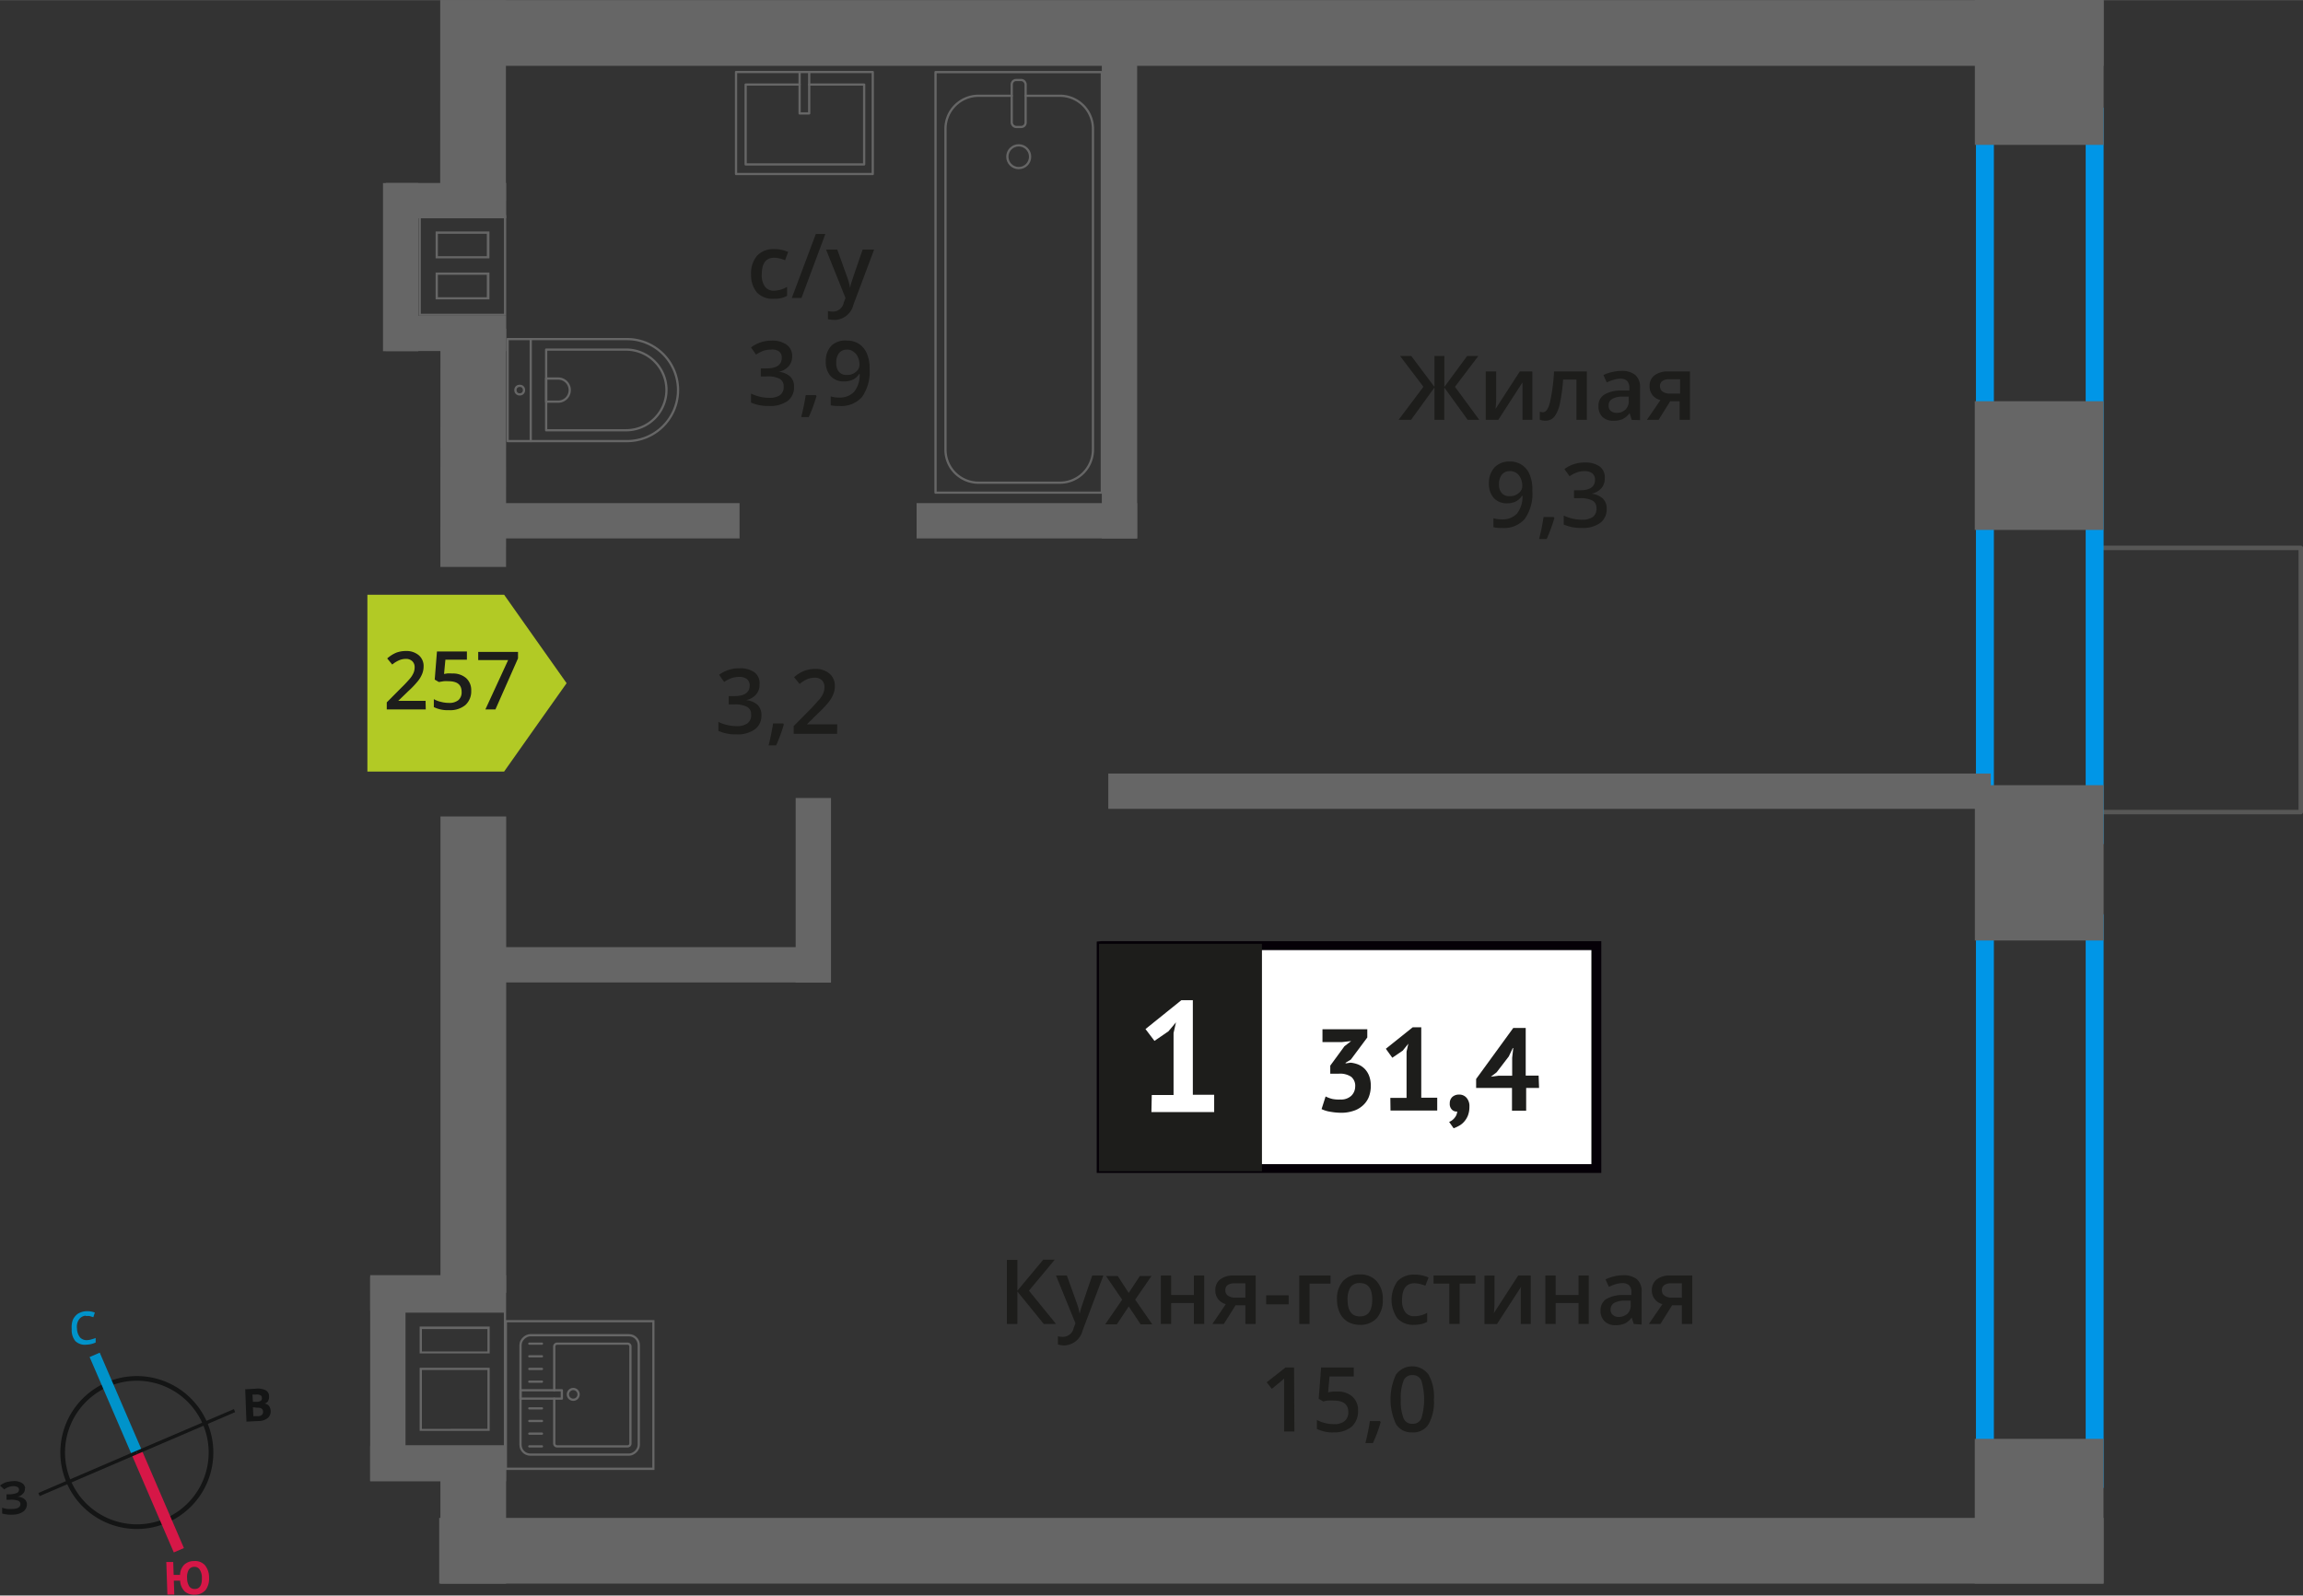 <svg xmlns="http://www.w3.org/2000/svg" width="90.62mm" height="62.8mm" viewBox="0 0 256.88 178.01"><rect x="0" y="0" width="256.88" height="178.01" fill="#333333" stroke="none"/><defs><style>.cls-1,.cls-10,.cls-11,.cls-12,.cls-4{fill:none;}.cls-1{stroke:#575756;}.cls-1,.cls-4{stroke-linecap:round;stroke-linejoin:round;}.cls-1,.cls-8{stroke-width:0.5px;}.cls-2{fill:#0096e7;}.cls-3{fill:#666;}.cls-4{stroke:#666;stroke-width:0.25px;}.cls-5,.cls-8{fill:#1d1d1b;}.cls-6{fill:#fff;}.cls-7{fill:#050007;}.cls-8{stroke:#1d1d1b;stroke-miterlimit:22.93;}.cls-9{fill:#b2ca25;fill-rule:evenodd;}.cls-10{stroke:#141515;stroke-width:0.52px;}.cls-10,.cls-11,.cls-12{stroke-miterlimit:10;}.cls-11{stroke:#0093ca;}.cls-11,.cls-12{stroke-width:1.23px;}.cls-12{stroke:#d61747;}.cls-13{fill:#141515;}.cls-14{fill:#0093ca;}.cls-15{fill:#d61747;}</style></defs><g id="text"><rect class="cls-1" x="230.56" y="64.53" width="29.48" height="22.66" transform="translate(321.16 -169.44) rotate(90)"/><path class="cls-2" d="M232.64,14V92.17H222.4V14h10.24m2-2H220.4V94.17h14.24V12Z"/><path class="cls-2" d="M232.64,104v60H222.4V104h10.24m2-2H220.4v64h14.24V102Z"/><rect class="cls-3" x="43.02" y="35.22" width="13.43" height="3.94" transform="translate(99.48 74.38) rotate(-180)"/><rect class="cls-3" x="43.02" y="20.41" width="13.43" height="3.94" transform="translate(99.48 44.76) rotate(-180)"/><rect class="cls-3" x="35.31" y="27.82" width="18.76" height="3.94" transform="translate(14.9 74.49) rotate(-90)"/><path class="cls-3" d="M46.94,24.24h9.27V35H46.94V24.24m1.65,4.58h6v-3h-6v3m6,4.58v-3h-6v3h6M46.69,24V35.22h9.77V24H46.69Zm2.15,4.58v-2.5H54.3v2.5Zm5.46,4.58H48.84v-2.5H54.3v2.5Z"/><rect class="cls-3" x="41.29" y="142.27" width="15.16" height="3.94"/><rect class="cls-3" x="41.29" y="161.33" width="15.16" height="3.94"/><rect class="cls-3" x="31.88" y="151.85" width="22.75" height="3.94" transform="translate(-110.56 197.08) rotate(-90)"/><path class="cls-3" d="M56.2,146.45v14.79h-11V146.45h11M46.81,151h7.81v-3H46.81v3m0,8.64h7.81V152.6H46.81v7.07m9.64-13.47H45v15.29H56.45V146.2Zm-9.39,4.58v-2.5h7.31v2.5Zm0,8.64v-6.57h7.31v6.56Z"/><rect class="cls-3" x="220.28" y="44.76" width="14.36" height="14.36" transform="translate(175.51 279.4) rotate(-90)"/><rect class="cls-3" x="219.38" y="0.9" width="16.16" height="14.36" transform="translate(219.38 235.54) rotate(-90)"/><rect class="cls-3" x="218.79" y="89.08" width="17.33" height="14.36" transform="translate(131.2 323.72) rotate(-90)"/><rect class="cls-3" x="219.39" y="161.42" width="16.14" height="14.36" transform="translate(58.85 396.06) rotate(-90)"/><rect class="cls-3" x="102.23" y="56.13" width="24.6" height="3.94" transform="translate(229.07 116.2) rotate(-180)"/><rect class="cls-3" x="54.55" y="56.13" width="27.95" height="3.94" transform="translate(137.04 116.2) rotate(-180)"/><rect class="cls-3" x="54.55" y="105.68" width="38.14" height="3.94" transform="translate(147.23 215.29) rotate(-180)"/><rect class="cls-3" x="123.62" y="86.31" width="98.43" height="3.94" transform="translate(345.67 176.55) rotate(-180)"/><rect class="cls-3" x="80.42" y="97.35" width="20.59" height="3.94" transform="translate(-8.6 190.04) rotate(-90)"/><rect class="cls-3" x="95.61" y="28.85" width="58.51" height="3.94" transform="translate(94.05 155.68) rotate(-90)"/><rect class="cls-3" x="49.12" width="185.52" height="7.33" transform="translate(283.76 7.34) rotate(180)"/><rect class="cls-3" x="48.99" y="169.34" width="185.65" height="7.33" transform="translate(283.63 346.02) rotate(180)"/><rect class="cls-3" x="26.21" y="113.99" width="53.15" height="7.33" transform="translate(170.45 64.88) rotate(90)"/><rect class="cls-3" x="39.5" y="46.29" width="26.58" height="7.33" transform="translate(102.75 -2.82) rotate(90.01)"/><rect class="cls-3" x="41.58" y="7.53" width="22.38" height="7.33" transform="translate(63.97 -41.57) rotate(90.01)"/><rect class="cls-3" x="45.66" y="165.89" width="14.25" height="7.33" transform="translate(222.35 116.81) rotate(90.01)"/><rect class="cls-4" x="84.03" y="6.1" width="11.38" height="15.25" transform="translate(103.45 -76) rotate(90)"/><polyline class="cls-4" points="89.19 8.04 89.19 12.65 90.26 12.65 90.26 8.04"/><polyline class="cls-4" points="89.19 9.43 83.17 9.43 83.17 18.34 96.39 18.34 96.39 9.43 90.26 9.43"/><rect class="cls-4" x="104.35" y="8.03" width="18.55" height="46.92" transform="translate(227.25 62.99) rotate(-180)"/><rect class="cls-4" x="112.85" y="8.92" width="1.55" height="5.24" rx="0.49" transform="translate(227.25 23.08) rotate(-180)"/><path class="cls-4" d="M114.4,10.68h3.82a3.69,3.69,0,0,1,3.69,3.69v35.8a3.69,3.69,0,0,1-3.69,3.68h-9.08a3.68,3.68,0,0,1-3.68-3.68V14.37a3.69,3.69,0,0,1,3.68-3.69h3.71"/><circle class="cls-4" cx="113.63" cy="17.48" r="1.27"/><path class="cls-4" d="M56.62,37.83H69.94a5.69,5.69,0,0,1,5.69,5.69v0a5.69,5.69,0,0,1-5.69,5.69H56.62a0,0,0,0,1,0,0V37.83a0,0,0,0,1,0,0Z"/><path class="cls-4" d="M60.92,39h8.91a4.51,4.51,0,0,1,4.51,4.51v0A4.51,4.51,0,0,1,69.83,48H60.92a0,0,0,0,1,0,0V39a0,0,0,0,1,0,0Z"/><path class="cls-4" d="M60.92,42.23h1.34a1.29,1.29,0,0,1,1.29,1.29v0a1.29,1.29,0,0,1-1.29,1.29H60.92a0,0,0,0,1,0,0V42.23A0,0,0,0,1,60.92,42.23Z"/><circle class="cls-4" cx="57.97" cy="43.52" r="0.48"/><line class="cls-4" x1="59.2" y1="37.83" x2="59.2" y2="49.21"/><rect class="cls-4" x="58" y="149.04" width="13.32" height="13.19" rx="1.09" transform="translate(-90.98 220.29) rotate(-90)"/><path class="cls-4" d="M61.82,155.11v-4.88a.32.32,0,0,1,.32-.32H70a.32.32,0,0,1,.32.32v10.82a.32.32,0,0,1-.32.32H62.14a.32.32,0,0,1-.32-.32v-5"/><circle class="cls-4" cx="63.94" cy="155.57" r="0.6"/><rect class="cls-4" x="59.9" y="153.27" width="0.93" height="4.61" transform="translate(-95.21 215.94) rotate(-90)"/><line class="cls-4" x1="59.04" y1="161.37" x2="60.45" y2="161.37"/><line class="cls-4" x1="59.04" y1="159.95" x2="60.45" y2="159.95"/><line class="cls-4" x1="59.04" y1="158.54" x2="60.45" y2="158.54"/><line class="cls-4" x1="59.04" y1="157.13" x2="60.45" y2="157.13"/><line class="cls-4" x1="59.04" y1="154.15" x2="60.45" y2="154.15"/><line class="cls-4" x1="59.04" y1="152.73" x2="60.45" y2="152.73"/><line class="cls-4" x1="59.04" y1="151.32" x2="60.45" y2="151.32"/><line class="cls-4" x1="59.04" y1="149.91" x2="60.45" y2="149.91"/><path class="cls-3" d="M72.76,147.53v16.21H56.55V147.53H72.76m.25-.25H56.3V164H73V147.28Z"/><path class="cls-5" d="M84.72,76.37a1.63,1.63,0,0,1-.4,1.13,2,2,0,0,1-1.11.61v0a2.19,2.19,0,0,1,1.29.53,1.54,1.54,0,0,1,.43,1.14,1.87,1.87,0,0,1-.73,1.59,3.33,3.33,0,0,1-2.07.56,4.6,4.6,0,0,1-2-.39v-1a4.39,4.39,0,0,0,1,.35,4.3,4.3,0,0,0,1,.12,2,2,0,0,0,1.24-.31,1.11,1.11,0,0,0,.41-1,.91.91,0,0,0-.45-.84,2.92,2.92,0,0,0-1.43-.27h-.62v-.93h.63c1.14,0,1.71-.4,1.71-1.18a.87.87,0,0,0-.3-.71,1.32,1.32,0,0,0-.88-.25,2.88,2.88,0,0,0-.78.11,3.9,3.9,0,0,0-.89.45l-.56-.8a3.73,3.73,0,0,1,2.28-.72,2.69,2.69,0,0,1,1.68.46A1.52,1.52,0,0,1,84.72,76.37Z"/><path class="cls-5" d="M87.43,80.82a16.56,16.56,0,0,1-.86,2.34h-.84c.22-.88.39-1.7.5-2.45h1.13Z"/><path class="cls-5" d="M93.37,81.87H88.53V81l1.84-1.85c.54-.56.9-1,1.08-1.18a3,3,0,0,0,.39-.66,1.84,1.84,0,0,0,.12-.66,1,1,0,0,0-.29-.76,1.08,1.08,0,0,0-.8-.28,2.18,2.18,0,0,0-.8.15,3.5,3.5,0,0,0-.88.55l-.62-.76a4,4,0,0,1,1.15-.71,3.44,3.44,0,0,1,1.2-.21,2.34,2.34,0,0,1,1.6.52,1.76,1.76,0,0,1,.6,1.4,2.39,2.39,0,0,1-.18.92,3.71,3.71,0,0,1-.53.89,13.29,13.29,0,0,1-1.19,1.25L90,80.81v0h3.39Z"/><path class="cls-5" d="M86.28,33.33a2.36,2.36,0,0,1-1.86-.71,3,3,0,0,1-.64-2,3,3,0,0,1,.67-2.1,2.48,2.48,0,0,1,1.93-.73,3.58,3.58,0,0,1,1.53.32l-.34.92a3.48,3.48,0,0,0-1.2-.28c-.94,0-1.4.62-1.4,1.86a2.17,2.17,0,0,0,.35,1.36,1.19,1.19,0,0,0,1,.46A3,3,0,0,0,87.79,32v1a2.67,2.67,0,0,1-.66.26A4.1,4.1,0,0,1,86.28,33.33Z"/><path class="cls-5" d="M92.06,26.1,89.4,33.24H88.32L91,26.1Z"/><path class="cls-5" d="M92.14,27.84h1.25l1.1,3.06a6.28,6.28,0,0,1,.33,1.23h0a4.66,4.66,0,0,1,.16-.65c.08-.26.49-1.47,1.24-3.64H97.5L95.19,34a2.19,2.19,0,0,1-2.1,1.69,3.65,3.65,0,0,1-.74-.08v-.91a2.61,2.61,0,0,0,.59.06,1.22,1.22,0,0,0,1.17-1l.2-.51Z"/><path class="cls-5" d="M88.36,39.74a1.63,1.63,0,0,1-.4,1.13,2,2,0,0,1-1.11.61v0a2.19,2.19,0,0,1,1.29.53,1.52,1.52,0,0,1,.43,1.14,1.89,1.89,0,0,1-.73,1.59,3.34,3.34,0,0,1-2.07.55,4.61,4.61,0,0,1-2-.38v-1a5,5,0,0,0,1,.35,4.3,4.3,0,0,0,1,.12A2.09,2.09,0,0,0,87,44.09a1.12,1.12,0,0,0,.41-1,.9.9,0,0,0-.46-.84A2.85,2.85,0,0,0,85.48,42h-.62V41.1h.63c1.14,0,1.71-.4,1.71-1.19a.85.85,0,0,0-.3-.7A1.32,1.32,0,0,0,86,39a2.88,2.88,0,0,0-.78.11,3.9,3.9,0,0,0-.89.45l-.56-.8A3.73,3.73,0,0,1,86.07,38a2.69,2.69,0,0,1,1.68.46A1.52,1.52,0,0,1,88.36,39.74Z"/><path class="cls-5" d="M91.07,44.19a17,17,0,0,1-.86,2.34h-.84c.22-.88.39-1.7.5-2.45H91Z"/><path class="cls-5" d="M97,41.15a4.92,4.92,0,0,1-.85,3.14,3.1,3.1,0,0,1-2.56,1,4.13,4.13,0,0,1-.93-.07v-1a2.91,2.91,0,0,0,.87.13,2.21,2.21,0,0,0,1.73-.63,3,3,0,0,0,.63-2h-.06a1.72,1.72,0,0,1-.69.63,2.26,2.26,0,0,1-1,.2,1.94,1.94,0,0,1-1.49-.59,2.33,2.33,0,0,1-.54-1.62,2.47,2.47,0,0,1,.63-1.78A2.24,2.24,0,0,1,94.49,38a2.35,2.35,0,0,1,1.33.37,2.4,2.4,0,0,1,.87,1.07A4.16,4.16,0,0,1,97,41.15ZM94.51,39a1.13,1.13,0,0,0-.92.39,1.67,1.67,0,0,0-.31,1.09,1.5,1.5,0,0,0,.29,1,1.13,1.13,0,0,0,.9.35,1.41,1.41,0,0,0,1-.35,1,1,0,0,0,.4-.81,2,2,0,0,0-.17-.81,1.36,1.36,0,0,0-.47-.6A1.12,1.12,0,0,0,94.51,39Z"/><path class="cls-5" d="M117.79,147.71h-1.37l-2.94-3.62v3.62h-1.17v-7.14h1.17V144l2.89-3.46h1.28L114.77,144Z"/><path class="cls-5" d="M117.79,142.31H119l1.1,3.06a6.67,6.67,0,0,1,.33,1.23h0a5,5,0,0,1,.16-.65c.08-.25.49-1.47,1.24-3.64h1.24l-2.31,6.12a2.19,2.19,0,0,1-2.1,1.68A3.05,3.05,0,0,1,118,150v-.91a2.61,2.61,0,0,0,.59.06,1.22,1.22,0,0,0,1.17-1l.2-.51Z"/><path class="cls-5" d="M125.17,145l-1.81-2.64h1.31l1.23,1.89,1.24-1.89h1.3L126.62,145l1.91,2.76h-1.3l-1.33-2-1.33,2h-1.3Z"/><path class="cls-5" d="M130.63,142.31v2.17h2.54v-2.17h1.15v5.4h-1.15v-2.33h-2.54v2.33h-1.15v-5.4Z"/><path class="cls-5" d="M136.51,147.71h-1.28l1.5-2.21a1.63,1.63,0,0,1-.86-.56,1.57,1.57,0,0,1-.31-1,1.46,1.46,0,0,1,.54-1.2,2.37,2.37,0,0,1,1.5-.43h2.46v5.4h-1.15v-2.08h-1.09Zm.17-3.76a.68.68,0,0,0,.31.62,1.51,1.51,0,0,0,.85.21h1.07v-1.6h-1.25a1.18,1.18,0,0,0-.73.2A.67.67,0,0,0,136.68,144Z"/><path class="cls-5" d="M141.23,145.52v-1h2.51v1Z"/><path class="cls-5" d="M148.41,142.31v.9h-2.34v4.5h-1.15v-5.4Z"/><path class="cls-5" d="M154.24,145a3,3,0,0,1-.68,2.07,2.44,2.44,0,0,1-1.89.74,2.69,2.69,0,0,1-1.34-.34,2.29,2.29,0,0,1-.89-1,3.36,3.36,0,0,1-.31-1.49,2.93,2.93,0,0,1,.67-2.05,2.45,2.45,0,0,1,1.9-.74,2.38,2.38,0,0,1,1.86.76A2.93,2.93,0,0,1,154.24,145Zm-3.93,0c0,1.25.46,1.87,1.38,1.87s1.37-.62,1.37-1.87-.46-1.85-1.38-1.85a1.18,1.18,0,0,0-1.05.48A2.5,2.5,0,0,0,150.31,145Z"/><path class="cls-5" d="M157.73,147.81a2.37,2.37,0,0,1-1.86-.72,3.6,3.6,0,0,1,0-4.14,2.49,2.49,0,0,1,1.93-.74,3.66,3.66,0,0,1,1.54.32l-.35.92a3.48,3.48,0,0,0-1.2-.28c-.94,0-1.4.62-1.4,1.86a2.15,2.15,0,0,0,.35,1.36,1.19,1.19,0,0,0,1,.46,3,3,0,0,0,1.45-.38v1a2.22,2.22,0,0,1-.66.26A4,4,0,0,1,157.73,147.81Z"/><path class="cls-5" d="M164.57,142.31v.9h-1.76v4.5h-1.15v-4.5H159.9v-.9Z"/><path class="cls-5" d="M166.7,142.31v2.77c0,.32,0,.79-.07,1.42l2.71-4.19h1.4v5.4h-1.11V145c0-.15,0-.39,0-.73s0-.58.05-.73l-2.7,4.18h-1.4v-5.4Z"/><path class="cls-5" d="M173.52,142.31v2.17h2.55v-2.17h1.14v5.4h-1.14v-2.33h-2.55v2.33h-1.15v-5.4Z"/><path class="cls-5" d="M182.23,147.71,182,147h0a2.22,2.22,0,0,1-.78.67,2.52,2.52,0,0,1-1,.18,1.7,1.7,0,0,1-1.24-.43,1.61,1.61,0,0,1-.45-1.22,1.45,1.45,0,0,1,.62-1.26,3.69,3.69,0,0,1,1.89-.46l.93,0v-.29a1.09,1.09,0,0,0-.24-.77,1,1,0,0,0-.75-.26,2.61,2.61,0,0,0-.79.12,6.94,6.94,0,0,0-.73.29l-.38-.82a4.51,4.51,0,0,1,1.95-.47,2.34,2.34,0,0,1,1.56.45,1.76,1.76,0,0,1,.52,1.41v3.64Zm-1.71-.78a1.46,1.46,0,0,0,1-.35,1.27,1.27,0,0,0,.37-1v-.47l-.69,0a2.41,2.41,0,0,0-1.18.27.84.84,0,0,0-.37.74.7.7,0,0,0,.22.56A.93.93,0,0,0,180.52,146.93Z"/><path class="cls-5" d="M185.21,147.71h-1.29l1.51-2.21a1.55,1.55,0,0,1-1.18-1.56,1.46,1.46,0,0,1,.55-1.2,2.32,2.32,0,0,1,1.49-.43h2.47v5.4H187.6v-2.08h-1.09Zm.16-3.76a.68.68,0,0,0,.32.62,1.49,1.49,0,0,0,.84.21h1.07v-1.6h-1.25a1.16,1.16,0,0,0-.72.2A.68.68,0,0,0,185.37,144Z"/><path class="cls-5" d="M144.38,159.71h-1.15V155.1c0-.55,0-1,0-1.31a2.27,2.27,0,0,1-.27.26l-1.1.9-.57-.73,2.1-1.65h.95Z"/><path class="cls-5" d="M149.14,155.25a2.45,2.45,0,0,1,1.71.57,2,2,0,0,1,.63,1.56,2.31,2.31,0,0,1-.71,1.79,3,3,0,0,1-2,.64,3.84,3.84,0,0,1-1.88-.39v-1a3.52,3.52,0,0,0,.91.35,4.19,4.19,0,0,0,1,.12,1.76,1.76,0,0,0,1.19-.35,1.25,1.25,0,0,0,.4-1c0-.85-.54-1.28-1.63-1.28a4.72,4.72,0,0,0-.57,0c-.22,0-.42.06-.59.1l-.51-.3.27-3.49H151v1h-2.7l-.16,1.77.42-.07A4.87,4.87,0,0,1,149.14,155.25Z"/><path class="cls-5" d="M154,158.66a15,15,0,0,1-.86,2.34h-.84c.22-.88.39-1.7.5-2.45h1.13Z"/><path class="cls-5" d="M159.94,156.14a5.11,5.11,0,0,1-.6,2.77,2,2,0,0,1-1.83.9,2,2,0,0,1-1.8-.93,6.55,6.55,0,0,1,0-5.52,2.25,2.25,0,0,1,3.63,0A5,5,0,0,1,159.94,156.14Zm-3.69,0a5.26,5.26,0,0,0,.3,2.09,1,1,0,0,0,1,.62,1,1,0,0,0,1-.63,7.36,7.36,0,0,0,0-4.16,1,1,0,0,0-1-.64,1,1,0,0,0-1,.63A5.26,5.26,0,0,0,156.25,156.14Z"/><rect class="cls-6" x="122.83" y="105.55" width="54.7" height="24.87"/><path class="cls-7" d="M177.52,106h-54.1v23.88h54.1Zm-54.64-1h55.73v25.86H122.33V105.05Z"/><rect class="cls-8" x="122.83" y="105.55" width="17.68" height="24.87"/><path class="cls-5" d="M149.51,122.67a1.65,1.65,0,0,0,1.23-.43,1.45,1.45,0,0,0,.42-1,1.3,1.3,0,0,0-.44-1.1,2.22,2.22,0,0,0-1.4-.35h-.94v-.9l1.58-2.16.75-.58-1,.11h-2.2v-1.43h5v.92l-1.84,2.47-.58.35v.07l.55-.08a3.16,3.16,0,0,1,.87.21,2.19,2.19,0,0,1,.72.49,2.31,2.31,0,0,1,.49.79,3,3,0,0,1,.18,1.08,3.36,3.36,0,0,1-.25,1.33,2.57,2.57,0,0,1-.71.94,2.8,2.8,0,0,1-1.05.56,4.15,4.15,0,0,1-1.29.19,7,7,0,0,1-1.19-.11,3.42,3.42,0,0,1-1-.3l.45-1.41a3.42,3.42,0,0,0,.76.28A3.71,3.71,0,0,0,149.51,122.67Z"/><path class="cls-5" d="M155.08,122.49h1.81v-5.16l.2-.89-.63.78-1.16.79-.72-1,3-2.4h.95v7.86h1.78v1.43h-5.21Z"/><path class="cls-5" d="M161.71,123.09a.93.93,0,0,1,.29-.71,1.09,1.09,0,0,1,.73-.26,1.06,1.06,0,0,1,.86.37,1.4,1.4,0,0,1,.31,1,2.62,2.62,0,0,1-.18,1,2.34,2.34,0,0,1-.45.7,2,2,0,0,1-.58.44,3.67,3.67,0,0,1-.55.25l-.5-.71a1.47,1.47,0,0,0,.62-.47,1.21,1.21,0,0,0,.28-.69.72.72,0,0,1-.56-.18A.89.89,0,0,1,161.71,123.09Z"/><path class="cls-5" d="M171.67,121.38h-1.44v2.54h-1.58v-2.54h-4v-1l4.14-5.69h1.39V120h1.44Zm-3-3.36.12-1.09h-.05l-.45.94-1.35,1.76-.65.5.83-.11h1.55Z"/><path class="cls-6" d="M128.47,122.17h2.43v-6.92l.27-1.19-.84,1-1.56,1.07-1-1.32,4-3.22h1.28v10.55h2.38v1.93h-7Z"/><path class="cls-5" d="M158.77,43.15l-2.61-3.44h1.25L160,43.16V39.71h1.11v3.45l2.54-3.45h1.25l-2.61,3.44L165,46.84h-1.29l-2.61-3.61v3.61H160V43.23l-2.61,3.61H156Z"/><path class="cls-5" d="M166.89,41.44v2.77c0,.32,0,.8-.08,1.42l2.71-4.19h1.4v5.4h-1.1V44.12c0-.15,0-.39,0-.72s0-.58,0-.74l-2.7,4.18h-1.4v-5.4Z"/><path class="cls-5" d="M177,46.84h-1.16v-4.5h-1.49a17.88,17.88,0,0,1-.37,2.72,3.59,3.59,0,0,1-.6,1.42,1.21,1.21,0,0,1-1,.45,1.42,1.42,0,0,1-.63-.11v-.89a1.13,1.13,0,0,0,.36.06c.33,0,.59-.37.78-1.12a21.16,21.16,0,0,0,.45-3.43H177Z"/><path class="cls-5" d="M182,46.84l-.23-.75h0a2.24,2.24,0,0,1-.79.67,2.45,2.45,0,0,1-1,.18,1.7,1.7,0,0,1-1.24-.43,1.58,1.58,0,0,1-.44-1.21,1.41,1.41,0,0,1,.62-1.26,3.53,3.53,0,0,1,1.89-.47l.93,0v-.28a1.1,1.1,0,0,0-.24-.78,1,1,0,0,0-.75-.26,2.63,2.63,0,0,0-.8.13,4.62,4.62,0,0,0-.73.29l-.37-.83a4,4,0,0,1,1-.34,4.45,4.45,0,0,1,1-.12,2.33,2.33,0,0,1,1.55.45,1.75,1.75,0,0,1,.53,1.41v3.63Zm-1.71-.78a1.39,1.39,0,0,0,1-.35,1.27,1.27,0,0,0,.38-1v-.46l-.7,0a2.23,2.23,0,0,0-1.17.27.81.81,0,0,0-.37.74.75.75,0,0,0,.21.56A1,1,0,0,0,180.31,46.06Z"/><path class="cls-5" d="M185,46.84H183.7l1.51-2.21A1.53,1.53,0,0,1,184,43.07a1.42,1.42,0,0,1,.54-1.19,2.37,2.37,0,0,1,1.5-.44h2.46v5.4h-1.15V44.76H186.3Zm.16-3.76a.71.71,0,0,0,.32.63,1.51,1.51,0,0,0,.85.2h1.07v-1.6h-1.25a1.18,1.18,0,0,0-.73.2A.7.7,0,0,0,185.15,43.08Z"/><path class="cls-5" d="M170.92,54.75a4.88,4.88,0,0,1-.85,3.15,3.06,3.06,0,0,1-2.55,1,3.54,3.54,0,0,1-.94-.08v-1a3.28,3.28,0,0,0,.88.12,2.22,2.22,0,0,0,1.73-.62,3.07,3.07,0,0,0,.63-2h-.06a1.74,1.74,0,0,1-.7.63,2.18,2.18,0,0,1-.95.2,1.94,1.94,0,0,1-1.49-.59,2.34,2.34,0,0,1-.54-1.63,2.49,2.49,0,0,1,.62-1.78,2.25,2.25,0,0,1,1.71-.66,2.29,2.29,0,0,1,2.21,1.45A4.29,4.29,0,0,1,170.92,54.75Zm-2.49-2.19a1.11,1.11,0,0,0-.91.39A1.7,1.7,0,0,0,167.2,54a1.42,1.42,0,0,0,.3,1,1.09,1.09,0,0,0,.9.35,1.42,1.42,0,0,0,1-.34,1,1,0,0,0,.4-.81,2.08,2.08,0,0,0-.17-.82,1.49,1.49,0,0,0-.47-.6A1.21,1.21,0,0,0,168.43,52.56Z"/><path class="cls-5" d="M173.38,57.79a17.41,17.41,0,0,1-.86,2.34h-.85a22.25,22.25,0,0,0,.5-2.45h1.13Z"/><path class="cls-5" d="M179,53.35a1.67,1.67,0,0,1-.39,1.13,2,2,0,0,1-1.11.6v0a2.14,2.14,0,0,1,1.28.54,1.5,1.5,0,0,1,.43,1.13,1.89,1.89,0,0,1-.72,1.59,3.31,3.31,0,0,1-2.07.56,4.84,4.84,0,0,1-2-.38v-1a4.65,4.65,0,0,0,1,.34,4.22,4.22,0,0,0,1,.12,2.08,2.08,0,0,0,1.24-.3,1.12,1.12,0,0,0,.41-1,.91.91,0,0,0-.45-.84,3,3,0,0,0-1.43-.26h-.62V54.7h.63c1.14,0,1.71-.39,1.71-1.18a.89.89,0,0,0-.3-.71,1.35,1.35,0,0,0-.87-.25,2.66,2.66,0,0,0-.79.12,3.86,3.86,0,0,0-.88.45l-.57-.8a3.72,3.72,0,0,1,2.28-.73,2.72,2.72,0,0,1,1.69.47A1.52,1.52,0,0,1,179,53.35Z"/><polygon class="cls-9" points="56.23 86.08 56.23 86.08 59.71 81.15 63.2 76.22 59.71 71.28 56.23 66.35 56.23 66.35 56.23 66.35 40.98 66.35 40.98 86.08 56.23 86.08 56.23 86.08"/><path class="cls-5" d="M47.49,79.15H43.14v-.79l1.65-1.66a14,14,0,0,0,1-1.07,2.68,2.68,0,0,0,.35-.59,1.63,1.63,0,0,0,.11-.59.9.9,0,0,0-.27-.69,1,1,0,0,0-.72-.25,1.91,1.91,0,0,0-.71.14,3.19,3.19,0,0,0-.8.49l-.56-.68a3.62,3.62,0,0,1,1-.64,3,3,0,0,1,1.08-.19,2.13,2.13,0,0,1,1.44.47,1.58,1.58,0,0,1,.54,1.26,2.26,2.26,0,0,1-.16.82,3.18,3.18,0,0,1-.48.81,9.94,9.94,0,0,1-1.07,1.12l-1.12,1.08v0h3.05Z"/><path class="cls-5" d="M50.45,75.14a2.22,2.22,0,0,1,1.54.51,1.79,1.79,0,0,1,.57,1.4,2.06,2.06,0,0,1-.65,1.61,2.67,2.67,0,0,1-1.83.57,3.49,3.49,0,0,1-1.69-.34V78a2.85,2.85,0,0,0,.82.31,3.38,3.38,0,0,0,.86.11,1.58,1.58,0,0,0,1.06-.31,1.14,1.14,0,0,0,.36-.91C51.49,76.38,51,76,50,76a3.44,3.44,0,0,0-.51,0l-.54.09-.46-.27.25-3.14h3.34v.92H49.68l-.15,1.59.38-.06A4.16,4.16,0,0,1,50.45,75.14Z"/><path class="cls-5" d="M54.14,79.15l2.54-5.51H53.34v-.91h4.44v.72l-2.52,5.7Z"/><path class="cls-10" d="M12,154.46a8.27,8.27,0,1,1-4.33,10.87A8.26,8.26,0,0,1,12,154.46Z"/><line class="cls-11" x1="10.56" y1="151.16" x2="15.26" y2="162.06"/><line class="cls-12" x1="19.95" y1="172.96" x2="15.26" y2="162.06"/><polygon class="cls-13" points="4.28 166.57 15.18 161.88 15.33 162.23 4.42 166.92 4.28 166.57"/><polygon class="cls-13" points="26.09 157.21 15.18 161.88 15.33 162.23 26.23 157.55 26.09 157.21"/><path class="cls-14" d="M9.57,146.79a1,1,0,0,0-.77.44,1.44,1.44,0,0,0-.21,1,1.64,1.64,0,0,0,.35,1,1,1,0,0,0,.85.28,1.71,1.71,0,0,0,.45-.09,3.59,3.59,0,0,0,.43-.14l0,.5a2.51,2.51,0,0,1-1,.24,1.53,1.53,0,0,1-1.26-.39A1.92,1.92,0,0,1,8,148.29a2.52,2.52,0,0,1,.11-1,1.74,1.74,0,0,1,.55-.7,2,2,0,0,1,.92-.3,2.48,2.48,0,0,1,1,.15l-.17.52-.41-.13a2.08,2.08,0,0,0-.44,0Z"/><path class="cls-15" d="M23.32,176a2.17,2.17,0,0,1-.38,1.39,1.53,1.53,0,0,1-1.2.53,1.54,1.54,0,0,1-1.14-.37,1.81,1.81,0,0,1-.51-1.2l-.7,0,.05,1.56-.77,0-.12-3.64.77,0,.05,1.44.71,0a1.7,1.7,0,0,1,.46-1.13,1.54,1.54,0,0,1,1.1-.41,1.46,1.46,0,0,1,1.21.45,2.12,2.12,0,0,1,.47,1.37Zm-2.45.08a1.7,1.7,0,0,0,.24.91.71.71,0,0,0,.61.29c.56,0,.82-.43.8-1.25a1.6,1.6,0,0,0-.25-.92.67.67,0,0,0-.61-.3.73.73,0,0,0-.61.33,1.68,1.68,0,0,0-.18.94Z"/><path class="cls-13" d="M27.35,155l1.14-.06a2,2,0,0,1,1.12.16.73.73,0,0,1,.4.68,1,1,0,0,1-.12.55.63.63,0,0,1-.4.26v0a.8.8,0,0,1,.51.26,1,1,0,0,1,.19.56.94.94,0,0,1-.32.79,1.56,1.56,0,0,1-1,.34l-1.38.07Zm.86,1.4.44,0a.84.84,0,0,0,.45-.12.35.35,0,0,0,.11-.33.32.32,0,0,0-.16-.29.94.94,0,0,0-.49-.07l-.4,0Zm0,.6.05,1,.48,0a.71.71,0,0,0,.47-.14.44.44,0,0,0,.13-.38c0-.29-.24-.45-.66-.42Z"/><path class="cls-13" d="M2.77,166.07a.67.67,0,0,1-.22.58,1,1,0,0,1-.65.34v0a1.31,1.31,0,0,1,.78.23.72.72,0,0,1,.32.56,1,1,0,0,1-.36.83,1.92,1.92,0,0,1-1.1.37,3.56,3.56,0,0,1-1.3-.12l0-.65a2.5,2.5,0,0,0,.57.14,3.88,3.88,0,0,0,.59,0c.6,0,.9-.23.88-.59a.41.41,0,0,0-.32-.35,2.46,2.46,0,0,0-.89-.08l-.34,0,0-.61.31,0a2.42,2.42,0,0,0,.84-.15.4.4,0,0,0,.24-.39.33.33,0,0,0-.18-.28,1.06,1.06,0,0,0-.52-.09,1.88,1.88,0,0,0-.95.36L0,165.74a2.57,2.57,0,0,1,.65-.36,4,4,0,0,1,.76-.13,1.65,1.65,0,0,1,1,.19.75.75,0,0,1,.4.63Z"/></g></svg>